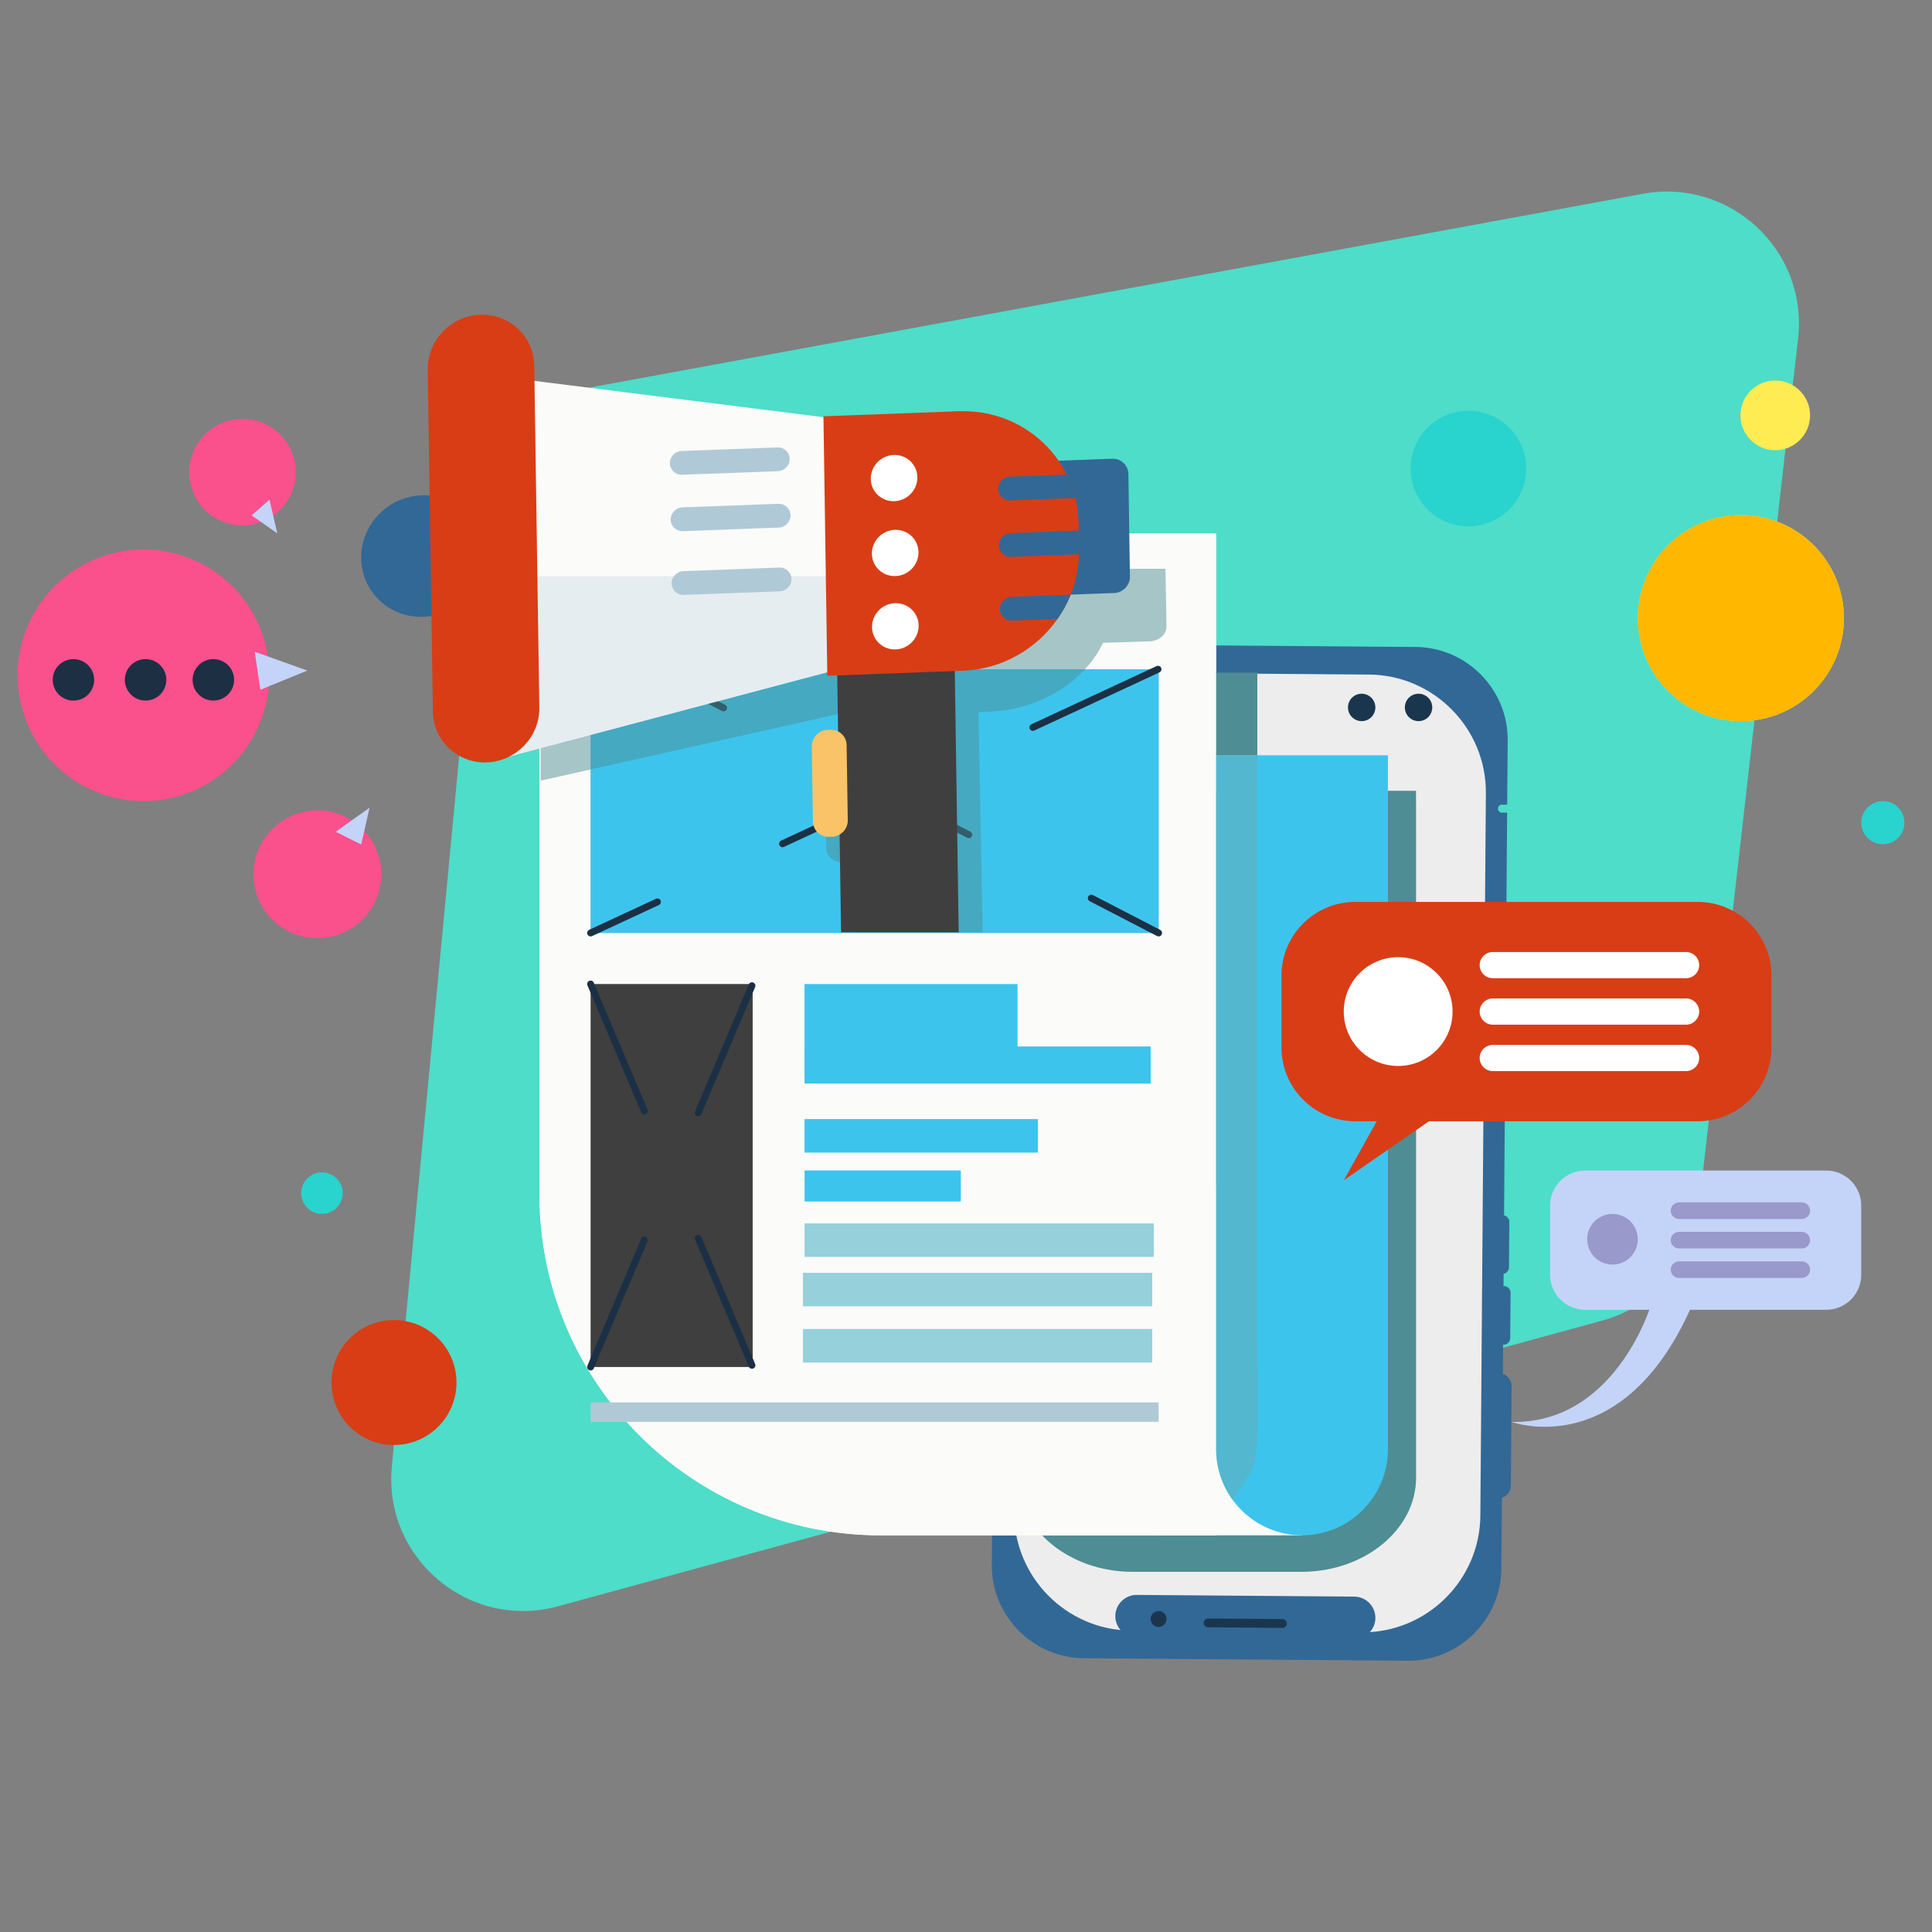 <?xml version="1.0" encoding="utf-8"?>
<!-- Generator: Adobe Illustrator 16.0.0, SVG Export Plug-In . SVG Version: 6.00 Build 0)  -->
<!DOCTYPE svg PUBLIC "-//W3C//DTD SVG 1.1//EN" "http://www.w3.org/Graphics/SVG/1.1/DTD/svg11.dtd">
<svg version="1.1" id="Layer_1" xmlns="http://www.w3.org/2000/svg" xmlns:xlink="http://www.w3.org/1999/xlink" x="0px" y="0px"
	 width="70px" height="70px" viewBox="0 0 70 70" enable-background="new 0 0 70 70" xml:space="preserve">
<rect x="0" y="0" width="70" height="70" fill="#808080" stroke="none"/>
<g>
	<defs>
		<rect id="SVGID_1_" width="70" height="70"/>
	</defs>
	<clipPath id="SVGID_2_">
		<use xlink:href="#SVGID_1_"  overflow="visible"/>
	</clipPath>
	<g clip-path="url(#SVGID_2_)">
		<defs>
			<rect id="SVGID_3_" width="70" height="70"/>
		</defs>
		<clipPath id="SVGID_4_">
			<use xlink:href="#SVGID_3_"  overflow="visible"/>
		</clipPath>
		<path clip-path="url(#SVGID_4_)" fill="#4DDDC9" d="M17.501,18.291L14.197,53.13c-0.316,3.332,2.799,5.951,6.027,5.067
			l37.836-10.352c1.887-0.517,3.27-2.13,3.491-4.073l3.597-31.502c0.364-3.192-2.459-5.83-5.62-5.249l-38.13,7.015
			C19.294,14.423,17.702,16.161,17.501,18.291"/>
		<path clip-path="url(#SVGID_4_)" fill="#326896" d="M36.29,29.288l-0.144-0.001l-0.211,27.408
			c-0.014,1.848,1.487,3.371,3.333,3.386l11.744,0.09c1.847,0.014,3.37-1.486,3.385-3.334l0.209-27.393l-0.192-0.002
			c-0.187-0.001-0.183-0.289,0.003-0.288l0.191,0.002l0.019-2.33c0.014-1.848-1.486-3.371-3.334-3.385l-11.742-0.09
			c-1.848-0.014-3.371,1.486-3.385,3.334l-0.018,2.313l0.145,0.001C36.478,29.001,36.476,29.29,36.29,29.288"/>
		<path clip-path="url(#SVGID_4_)" fill="#326896" d="M36.082,50.248L36.082,50.248c0.265,0.002,0.479,0.221,0.477,0.484
			l-0.032,4.231c-0.002,0.263-0.22,0.479-0.484,0.477s-0.479-0.22-0.477-0.484l0.032-4.23C35.6,50.461,35.817,50.246,36.082,50.248"
			/>
		<path clip-path="url(#SVGID_4_)" fill="#326896" d="M54.291,49.747L54.291,49.747c0.265,0.002,0.479,0.22,0.478,0.484
			l-0.027,3.589c-0.003,0.265-0.222,0.479-0.485,0.478s-0.479-0.22-0.477-0.484l0.027-3.59
			C53.809,49.959,54.026,49.744,54.291,49.747"/>
		<path clip-path="url(#SVGID_4_)" fill="#326896" d="M54.013,46.592l0.477,0.004c0.134,0.001,0.242,0.11,0.241,0.244l-0.013,1.642
			c-0.001,0.134-0.111,0.242-0.245,0.241l-0.476-0.004c-0.134-0.001-0.242-0.111-0.241-0.244l0.013-1.643
			C53.77,46.699,53.88,46.591,54.013,46.592"/>
		<path clip-path="url(#SVGID_4_)" fill="#326896" d="M53.969,44.027l0.477,0.004c0.133,0.001,0.241,0.11,0.24,0.244l-0.013,1.642
			c-0.001,0.134-0.111,0.242-0.244,0.241l-0.477-0.004c-0.134-0.001-0.241-0.111-0.24-0.244l0.012-1.643
			C53.725,44.135,53.835,44.026,53.969,44.027"/>
		<path clip-path="url(#SVGID_4_)" fill="#326896" d="M38.69,23.92l13.505,0.103c1.114,0.009,2.02,0.928,2.011,2.043l-0.241,31.522
			c-0.008,1.115-0.927,2.02-2.042,2.012l-13.505-0.104c-1.114-0.009-2.02-0.928-2.011-2.042l0.241-31.523
			C36.656,24.816,37.575,23.911,38.69,23.92"/>
		<path clip-path="url(#SVGID_4_)" fill="#EDEDED" d="M41.238,24.377l8.37,0.064c2.343,0.018,4.245,1.95,4.228,4.292l-0.2,26.182
			c-0.018,2.343-1.949,4.245-4.292,4.227l-8.37-0.063c-2.343-0.019-4.245-1.949-4.228-4.293l0.2-26.18
			C36.964,26.261,38.896,24.359,41.238,24.377"/>
		<path clip-path="url(#SVGID_4_)" fill="#326896" d="M41.185,57.787l7.884,0.061c0.424,0.003,0.767,0.353,0.764,0.775
			c-0.002,0.423-0.352,0.767-0.775,0.763l-7.884-0.06c-0.423-0.004-0.767-0.353-0.764-0.775
			C40.414,58.128,40.762,57.784,41.185,57.787"/>
		<path clip-path="url(#SVGID_4_)" fill="#1A364E" d="M41.981,58.37L41.981,58.37c0.158,0.002,0.287,0.133,0.286,0.291
			c-0.001,0.159-0.132,0.287-0.291,0.286c-0.158-0.001-0.287-0.132-0.286-0.29C41.692,58.498,41.823,58.369,41.981,58.37"/>
		<path clip-path="url(#SVGID_4_)" fill="#1A364E" d="M43.774,58.641l2.692,0.021c0.088,0,0.159,0.073,0.158,0.161
			c0,0.089-0.073,0.16-0.161,0.159l-2.692-0.021c-0.088,0-0.159-0.073-0.159-0.161C43.613,58.712,43.687,58.64,43.774,58.641"/>
		<path clip-path="url(#SVGID_4_)" fill="#1A364E" d="M49.832,25.631c0,0.274-0.222,0.497-0.496,0.497
			c-0.275,0-0.496-0.223-0.496-0.497s0.221-0.496,0.496-0.496C49.61,25.135,49.832,25.357,49.832,25.631"/>
		<path clip-path="url(#SVGID_4_)" fill="#1A364E" d="M51.893,25.631c0,0.274-0.222,0.497-0.496,0.497S50.9,25.905,50.9,25.631
			s0.222-0.496,0.496-0.496S51.893,25.357,51.893,25.631"/>
		<path clip-path="url(#SVGID_4_)" fill="#4E8D93" d="M36.886,28.651c-0.001,0.02-0.002,1.856-0.002,1.875v23.016
			c0,1.874,1.866,3.408,4.147,3.408h6.129c2.281,0,4.147-1.534,4.147-3.408V30.526c0-0.02-0.002-1.855-0.002-1.875H36.886z"/>
		<path clip-path="url(#SVGID_4_)" fill="#F9F8D7" d="M44.063,55.628h-12.15c-6.83,0-12.368-5.537-12.368-12.367V19.325h24.518
			V55.628z"/>
		<path clip-path="url(#SVGID_4_)" fill="#FBFBF9" d="M44.063,55.628h-12.15c-6.83,0-12.368-5.537-12.368-12.367V19.325h24.518
			V55.628z"/>
		<rect x="41.98" y="42.925" clip-path="url(#SVGID_4_)" fill="#FBFBF9" width="5.195" height="12.703"/>
		<path clip-path="url(#SVGID_4_)" fill="#3DC4ED" d="M44.063,27.366v25.15c0,1.711,1.4,3.111,3.112,3.111s3.112-1.4,3.112-3.111
			v-25.15H44.063z"/>
		<g opacity="0.49" clip-path="url(#SVGID_4_)">
			<g>
				<defs>
					<rect id="SVGID_5_" x="44.063" y="27.366" width="1.515" height="26.995"/>
				</defs>
				<clipPath id="SVGID_6_">
					<use xlink:href="#SVGID_5_"  overflow="visible"/>
				</clipPath>
				<path clip-path="url(#SVGID_6_)" fill="#6BAAB2" d="M45.405,53.166c0.26-0.811,0.15-3.037,0.15-4.343v-8.279V27.512v-0.146
					h-1.492v25.15c0,0.688,0.229,1.327,0.612,1.845c-0.002-0.002,0.66-1.026,0.705-1.135C45.389,53.206,45.398,53.187,45.405,53.166
					"/>
			</g>
		</g>
		<line clip-path="url(#SVGID_4_)" fill="#1A364E" x1="21.399" y1="24.248" x2="41.979" y2="33.803"/>
		<rect x="21.399" y="35.653" clip-path="url(#SVGID_4_)" fill="#3F3F3F" width="5.872" height="13.876"/>
		<rect x="21.399" y="24.248" clip-path="url(#SVGID_4_)" fill="#B0C9D6" width="20.58" height="9.555"/>
		<rect x="21.399" y="24.248" clip-path="url(#SVGID_4_)" fill="#3DC4ED" width="20.58" height="9.555"/>
		<rect x="29.15" y="35.654" clip-path="url(#SVGID_4_)" fill="#3DC4ED" width="7.717" height="3.32"/>
		<rect x="29.15" y="37.916" clip-path="url(#SVGID_4_)" fill="#3DC4ED" width="12.541" height="1.344"/>
		<rect x="29.15" y="40.547" clip-path="url(#SVGID_4_)" fill="#3DC4ED" width="8.456" height="1.214"/>
		<rect x="29.151" y="42.408" clip-path="url(#SVGID_4_)" fill="#3DC4ED" width="5.661" height="1.124"/>
		<rect x="29.151" y="44.326" clip-path="url(#SVGID_4_)" fill="#96D0DB" width="12.655" height="1.215"/>
		<rect x="29.093" y="46.117" clip-path="url(#SVGID_4_)" fill="#96D0DB" width="12.655" height="1.214"/>
		
			<line clip-path="url(#SVGID_4_)" fill="none" stroke="#1B3045" stroke-width="0.25" stroke-linecap="round" stroke-linejoin="round" stroke-miterlimit="10" stroke-dasharray="5,5" x1="21.776" y1="23.352" x2="41.979" y2="33.803"/>
		
			<line clip-path="url(#SVGID_4_)" fill="none" stroke="#1B3045" stroke-width="0.25" stroke-linecap="round" stroke-linejoin="round" stroke-miterlimit="10" stroke-dasharray="5,5" x1="41.957" y1="24.248" x2="21.399" y2="33.803"/>
		<rect x="29.093" y="48.152" clip-path="url(#SVGID_4_)" fill="#96D0DB" width="12.655" height="1.215"/>
		<rect x="21.399" y="50.813" clip-path="url(#SVGID_4_)" fill="#B0C9D6" width="20.58" height="0.704"/>
		<g opacity="0.49" clip-path="url(#SVGID_4_)">
			<g>
				<defs>
					<rect id="SVGID_7_" x="19.589" y="16.484" width="22.674" height="17.294"/>
				</defs>
				<clipPath id="SVGID_8_">
					<use xlink:href="#SVGID_7_"  overflow="visible"/>
				</clipPath>
				<path clip-path="url(#SVGID_8_)" fill="#4E8D93" d="M40.365,20.608v-1.747l-1.485,0.047c-0.342,0.011-0.618,0.254-0.612,0.54
					l0.06,3.373c0.005,0.287,0.289,0.512,0.631,0.501l2.693-0.085c0.342-0.01,0.617-0.254,0.612-0.54l-0.037-2.089H40.365z"/>
				<polygon clip-path="url(#SVGID_8_)" fill="#4E8D93" points="19.589,28.283 34.189,25.014 34.063,17.852 21.178,16.484 
					21.178,25.201 19.589,25.201 				"/>
				<g opacity="0.28" clip-path="url(#SVGID_8_)">
					<g>
						<defs>
							<rect id="SVGID_9_" x="19.589" y="22.681" width="14.599" height="5.602"/>
						</defs>
						<clipPath id="SVGID_10_">
							<use xlink:href="#SVGID_9_"  overflow="visible"/>
						</clipPath>
						<polygon clip-path="url(#SVGID_10_)" fill="#4E8D93" points="19.589,28.283 34.189,25.014 34.148,22.681 21.178,22.681 
							21.178,25.201 19.589,25.201 						"/>
					</g>
				</g>
				<path clip-path="url(#SVGID_8_)" fill="#4E8D93" d="M40.267,20.951l0.016,0.865c0.001,0.05,0,0.1-0.002,0.149
					c-0.013,0.464-0.125,0.911-0.321,1.325c-0.133,0.283-0.305,0.551-0.511,0.798c-0.815,0.986-2.153,1.655-3.67,1.703
					c-2.514,0.079-4.602-1.58-4.639-3.687l-0.015-0.865c-0.037-2.107,1.989-3.895,4.503-3.975c1.257-0.039,2.407,0.356,3.248,1.024
					c0.379,0.301,0.695,0.658,0.93,1.056c0.144,0.243,0.257,0.501,0.334,0.771C40.219,20.383,40.262,20.663,40.267,20.951"/>
				<path clip-path="url(#SVGID_8_)" fill="#4E8D93" d="M35.604,33.779l-0.17-9.03c-0.005-0.269-0.289-0.481-0.631-0.47
					l-3.328,0.098c-0.342,0.01-0.617,0.238-0.612,0.507l0.168,8.895H35.604z"/>
				<polygon clip-path="url(#SVGID_8_)" fill="#4E8D93" points="35.838,25.789 30.496,25.957 30.346,17.428 35.688,17.26 				"/>
				<path clip-path="url(#SVGID_8_)" fill="#4E8D93" d="M30.68,31.249l-0.112,0.003c-0.342,0.011-0.626-0.215-0.631-0.501
					l-0.044-2.474c-0.005-0.287,0.27-0.53,0.612-0.541l0.113-0.003c0.341-0.011,0.625,0.214,0.63,0.501l0.044,2.474
					C31.297,30.995,31.021,31.238,30.68,31.249"/>
				<path clip-path="url(#SVGID_8_)" fill="#4E8D93" d="M28.574,19.232l-3.729,0.118c-0.256,0.007-0.469-0.161-0.473-0.376
					c-0.004-0.215,0.203-0.398,0.459-0.406l3.729-0.117c0.256-0.008,0.469,0.161,0.473,0.376
					C29.037,19.042,28.83,19.225,28.574,19.232"/>
				<path clip-path="url(#SVGID_8_)" fill="#4E8D93" d="M28.606,21.086l-3.729,0.118c-0.256,0.008-0.469-0.161-0.472-0.376
					c-0.004-0.215,0.202-0.397,0.459-0.406l3.728-0.117c0.257-0.008,0.47,0.161,0.474,0.376
					C29.069,20.896,28.863,21.078,28.606,21.086"/>
				<path clip-path="url(#SVGID_8_)" fill="#4E8D93" d="M28.644,23.182l-3.729,0.117c-0.256,0.008-0.469-0.161-0.473-0.376
					c-0.003-0.215,0.203-0.397,0.46-0.405l3.728-0.117c0.257-0.009,0.47,0.161,0.473,0.376C29.106,22.992,28.9,23.174,28.644,23.182
					"/>
				<path clip-path="url(#SVGID_8_)" fill="#4E8D93" d="M40.14,20.115l-2.532,0.08c-0.256,0.008-0.469-0.161-0.473-0.376
					c-0.002-0.107,0.049-0.207,0.132-0.28c0.083-0.074,0.198-0.121,0.327-0.125l2.212-0.07
					C39.949,19.587,40.063,19.845,40.14,20.115"/>
				<path clip-path="url(#SVGID_8_)" fill="#4E8D93" d="M40.271,21.184l0.012,0.633c0.001,0.05,0,0.099-0.002,0.149l-2.64,0.083
					c-0.257,0.008-0.47-0.161-0.475-0.376c-0.001-0.108,0.05-0.207,0.133-0.281c0.084-0.073,0.199-0.121,0.327-0.125L40.271,21.184z
					"/>
				<path clip-path="url(#SVGID_8_)" fill="#4E8D93" d="M39.959,23.291c-0.133,0.283-0.305,0.55-0.511,0.798l-1.771,0.056
					c-0.256,0.008-0.469-0.162-0.473-0.376c-0.002-0.107,0.049-0.207,0.132-0.281c0.084-0.073,0.199-0.12,0.327-0.125L39.959,23.291
					z"/>
				<path clip-path="url(#SVGID_8_)" fill="#4E8D93" d="M33.998,19.431c0.007,0.419-0.393,0.772-0.894,0.788
					c-0.5,0.016-0.912-0.311-0.918-0.731c-0.008-0.419,0.391-0.772,0.892-0.788S33.99,19.012,33.998,19.431"/>
				<path clip-path="url(#SVGID_8_)" fill="#4E8D93" d="M34.041,21.892c0.008,0.419-0.392,0.772-0.893,0.788
					s-0.912-0.311-0.919-0.731c-0.007-0.419,0.392-0.772,0.893-0.788C33.622,21.145,34.034,21.473,34.041,21.892"/>
				<path clip-path="url(#SVGID_8_)" fill="#4E8D93" d="M34.046,24.303c0.008,0.419-0.392,0.772-0.893,0.788
					c-0.5,0.016-0.912-0.311-0.919-0.731s0.392-0.772,0.893-0.788C33.627,23.556,34.039,23.884,34.046,24.303"/>
			</g>
		</g>
		
			<line clip-path="url(#SVGID_4_)" fill="none" stroke="#1B3045" stroke-width="0.25" stroke-linecap="round" stroke-linejoin="round" stroke-miterlimit="10" stroke-dasharray="5,5" x1="21.399" y1="35.653" x2="27.271" y2="49.529"/>
		
			<line clip-path="url(#SVGID_4_)" fill="none" stroke="#1B3045" stroke-width="0.25" stroke-linecap="round" stroke-linejoin="round" stroke-miterlimit="10" stroke-dasharray="5,5" x1="21.399" y1="49.529" x2="27.271" y2="35.653"/>
		<path clip-path="url(#SVGID_4_)" fill="#326896" d="M40.37,21.486l-2.51,0.094c-0.318,0.011-0.583-0.237-0.587-0.553l-0.056-3.718
			c-0.005-0.316,0.252-0.584,0.57-0.595l2.51-0.094c0.318-0.012,0.583,0.237,0.587,0.553l0.056,3.717
			C40.945,21.207,40.688,21.474,40.37,21.486"/>
		<path clip-path="url(#SVGID_4_)" fill="#326896" d="M17.528,20.065c0.018,1.216-0.962,2.239-2.188,2.284
			c-1.227,0.046-2.236-0.903-2.254-2.118c-0.018-1.217,0.962-2.24,2.188-2.285C16.501,17.9,17.509,18.849,17.528,20.065"/>
		<polygon clip-path="url(#SVGID_4_)" fill="#FBFBF9" points="17.431,13.557 33.299,15.551 33.416,23.446 17.641,27.624 		"/>
		<g opacity="0.28" clip-path="url(#SVGID_4_)">
			<g>
				<defs>
					<rect id="SVGID_11_" x="17.54" y="20.874" width="15.876" height="6.75"/>
				</defs>
				<clipPath id="SVGID_12_">
					<use xlink:href="#SVGID_11_"  overflow="visible"/>
				</clipPath>
				<polygon clip-path="url(#SVGID_12_)" fill="#B0C9D6" points="17.54,20.874 17.641,27.624 33.416,23.445 33.378,20.874 				"/>
			</g>
		</g>
		<path clip-path="url(#SVGID_4_)" fill="#D93D15" d="M17.641,27.624L17.641,27.624c-1.061,0.04-1.941-0.789-1.957-1.841
			l-0.186-12.395c-0.015-1.052,0.84-1.945,1.901-1.985c1.061-0.039,1.942,0.789,1.958,1.841l0.184,12.396
			C19.557,26.691,18.703,27.584,17.641,27.624"/>
		<path clip-path="url(#SVGID_4_)" fill="#D93D15" d="M39.08,18.966l0.015,0.954c0,0.055,0,0.109-0.002,0.164
			c-0.012,0.511-0.116,1.004-0.299,1.461c-0.125,0.311-0.285,0.607-0.477,0.879c-0.76,1.087-2.007,1.825-3.42,1.877
			c-2.342,0.087-4.287-1.741-4.322-4.064l-0.014-0.954c-0.035-2.322,1.854-4.294,4.197-4.381c1.17-0.043,2.243,0.392,3.026,1.128
			c0.354,0.332,0.647,0.726,0.866,1.164c0.134,0.268,0.239,0.552,0.312,0.85C39.035,18.34,39.075,18.648,39.08,18.966"/>
		<path clip-path="url(#SVGID_4_)" fill="#3F3F3F" d="M34.735,33.779l-0.158-10.592c-0.004-0.316-0.269-0.565-0.587-0.553
			l-3.102,0.116c-0.318,0.011-0.575,0.279-0.57,0.595l0.155,10.434H34.735z"/>
		<polygon clip-path="url(#SVGID_4_)" fill="#D93D15" points="34.953,24.299 29.975,24.485 29.835,15.083 34.813,14.897 		"/>
		<path clip-path="url(#SVGID_4_)" fill="#FAC367" d="M30.146,30.317l-0.104,0.004c-0.319,0.012-0.583-0.236-0.588-0.553
			l-0.041-2.727c-0.004-0.316,0.253-0.584,0.571-0.596l0.104-0.003c0.319-0.012,0.583,0.236,0.587,0.552l0.041,2.727
			C30.722,30.037,30.464,30.306,30.146,30.317"/>
		<path clip-path="url(#SVGID_4_)" fill="#B0C9D6" d="M28.185,17.072l-3.475,0.129c-0.239,0.009-0.437-0.177-0.44-0.414
			c-0.004-0.237,0.188-0.438,0.428-0.447l3.474-0.129c0.239-0.009,0.438,0.177,0.441,0.414
			C28.617,16.862,28.424,17.063,28.185,17.072"/>
		<path clip-path="url(#SVGID_4_)" fill="#B0C9D6" d="M28.215,19.115l-3.475,0.129c-0.238,0.009-0.437-0.177-0.44-0.414
			c-0.004-0.237,0.188-0.438,0.428-0.447l3.474-0.129c0.24-0.009,0.438,0.177,0.441,0.414
			C28.647,18.905,28.454,19.106,28.215,19.115"/>
		<path clip-path="url(#SVGID_4_)" fill="#B0C9D6" d="M28.249,21.425l-3.475,0.129c-0.238,0.01-0.436-0.177-0.44-0.414
			c-0.004-0.236,0.189-0.438,0.428-0.446l3.474-0.13c0.24-0.009,0.438,0.177,0.442,0.414C28.681,21.215,28.488,21.417,28.249,21.425
			"/>
		<path clip-path="url(#SVGID_4_)" fill="#326896" d="M38.962,18.044l-2.359,0.088c-0.239,0.009-0.438-0.178-0.441-0.415
			c-0.002-0.118,0.046-0.228,0.123-0.309c0.078-0.08,0.186-0.133,0.305-0.137l2.061-0.077C38.784,17.462,38.89,17.747,38.962,18.044
			"/>
		<path clip-path="url(#SVGID_4_)" fill="#326896" d="M39.084,19.223l0.011,0.698c0,0.054,0,0.109-0.002,0.163l-2.46,0.092
			c-0.239,0.009-0.438-0.178-0.441-0.414c-0.001-0.119,0.046-0.228,0.123-0.31c0.078-0.08,0.186-0.133,0.306-0.137L39.084,19.223z"
			/>
		<path clip-path="url(#SVGID_4_)" fill="#326896" d="M38.794,21.545c-0.125,0.312-0.285,0.607-0.477,0.879l-1.65,0.062
			c-0.239,0.009-0.438-0.177-0.44-0.414c-0.002-0.118,0.045-0.228,0.123-0.309c0.077-0.081,0.185-0.134,0.305-0.138L38.794,21.545z"
			/>
		<path clip-path="url(#SVGID_4_)" fill="#FFFFFF" d="M33.238,17.29c0.007,0.462-0.365,0.852-0.832,0.869
			c-0.466,0.017-0.85-0.344-0.856-0.806c-0.007-0.462,0.365-0.851,0.832-0.869C32.847,16.467,33.231,16.828,33.238,17.29"/>
		<path clip-path="url(#SVGID_4_)" fill="#FFFFFF" d="M33.279,20.003c0.007,0.462-0.366,0.852-0.832,0.869
			c-0.467,0.017-0.851-0.344-0.857-0.806c-0.007-0.462,0.366-0.851,0.832-0.869C32.888,19.18,33.272,19.542,33.279,20.003"/>
		<path clip-path="url(#SVGID_4_)" fill="#FFFFFF" d="M33.284,22.661c0.007,0.462-0.366,0.852-0.832,0.869
			c-0.467,0.017-0.851-0.344-0.857-0.806c-0.007-0.462,0.365-0.852,0.832-0.869C32.893,21.837,33.277,22.199,33.284,22.661"/>
		<path clip-path="url(#SVGID_4_)" fill="#C4D4F8" d="M66.163,47.457h-8.727c-0.703,0-1.273-0.569-1.273-1.272v-2.502
			c0-0.704,0.57-1.273,1.273-1.273h8.727c0.703,0,1.273,0.569,1.273,1.273v2.502C67.437,46.888,66.866,47.457,66.163,47.457"/>
		<path clip-path="url(#SVGID_4_)" fill="#9999CC" d="M65.282,44.167h-4.447c-0.166,0-0.302-0.136-0.302-0.302
			c0-0.165,0.136-0.301,0.302-0.301h4.447c0.165,0,0.301,0.136,0.301,0.301C65.583,44.031,65.447,44.167,65.282,44.167"/>
		<path clip-path="url(#SVGID_4_)" fill="#9999CC" d="M65.282,45.235h-4.447c-0.166,0-0.302-0.136-0.302-0.302
			c0-0.165,0.136-0.301,0.302-0.301h4.447c0.165,0,0.301,0.136,0.301,0.301C65.583,45.1,65.447,45.235,65.282,45.235"/>
		<path clip-path="url(#SVGID_4_)" fill="#9999CC" d="M65.282,46.304h-4.447c-0.166,0-0.302-0.136-0.302-0.302
			c0-0.165,0.136-0.301,0.302-0.301h4.447c0.165,0,0.301,0.136,0.301,0.301C65.583,46.168,65.447,46.304,65.282,46.304"/>
		<path clip-path="url(#SVGID_4_)" fill="#D93D15" d="M61.508,32.677H49.106c-1.478,0-2.676,1.198-2.676,2.676v2.597
			c0,1.479,1.198,2.677,2.676,2.677h0.776l-1.195,2.137l3.086-2.137h9.734c1.478,0,2.676-1.198,2.676-2.677v-2.597
			C64.184,33.875,62.985,32.677,61.508,32.677"/>
		<path clip-path="url(#SVGID_4_)" fill="#FFFFFF" d="M52.629,36.651c0,1.089-0.882,1.971-1.971,1.971
			c-1.088,0-1.971-0.882-1.971-1.971s0.883-1.971,1.971-1.971C51.747,34.681,52.629,35.563,52.629,36.651"/>
		<path clip-path="url(#SVGID_4_)" fill="#FFFFFF" d="M61.09,35.443h-7.004c-0.261,0-0.475-0.214-0.475-0.475
			s0.214-0.474,0.475-0.474h7.004c0.261,0,0.475,0.213,0.475,0.474S61.351,35.443,61.09,35.443"/>
		<path clip-path="url(#SVGID_4_)" fill="#FFFFFF" d="M61.09,37.126h-7.004c-0.261,0-0.475-0.214-0.475-0.475
			s0.214-0.475,0.475-0.475h7.004c0.261,0,0.475,0.214,0.475,0.475S61.351,37.126,61.09,37.126"/>
		<path clip-path="url(#SVGID_4_)" fill="#FFFFFF" d="M61.09,38.808h-7.004c-0.261,0-0.475-0.213-0.475-0.474
			s0.214-0.475,0.475-0.475h7.004c0.261,0,0.475,0.214,0.475,0.475S61.351,38.808,61.09,38.808"/>
		<path clip-path="url(#SVGID_4_)" fill="#9999CC" d="M59.341,44.9c0,0.507-0.411,0.918-0.918,0.918s-0.917-0.411-0.917-0.918
			s0.41-0.917,0.917-0.917S59.341,44.394,59.341,44.9"/>
		<path clip-path="url(#SVGID_4_)" fill="#C4D4F8" d="M59.8,47.331c0,0-1.295,4.266-5.031,4.188c0,0,4.014,1.49,6.519-4.188H59.8z"
			/>
		<path clip-path="url(#SVGID_4_)" fill="#FA508C" d="M9.604,23.297c0.646,2.433-0.804,4.929-3.236,5.575
			c-2.434,0.646-4.93-0.804-5.576-3.237c-0.645-2.433,0.804-4.929,3.237-5.574C6.462,19.415,8.958,20.864,9.604,23.297"/>
		<path clip-path="url(#SVGID_4_)" fill="#FA508C" d="M10.525,17.941c-0.461,0.961-1.613,1.367-2.574,0.906
			c-0.96-0.461-1.366-1.613-0.905-2.574c0.46-0.961,1.613-1.366,2.574-0.906C10.581,15.828,10.986,16.98,10.525,17.941"/>
		<polygon clip-path="url(#SVGID_4_)" fill="#C4D4F8" points="9.116,18.672 10.047,19.325 9.764,18.105 		"/>
		<path clip-path="url(#SVGID_4_)" fill="#FA508C" d="M11.633,29.365c1.276,0.073,2.252,1.169,2.178,2.446
			c-0.074,1.276-1.169,2.252-2.447,2.178c-1.276-0.073-2.252-1.169-2.177-2.446C9.26,30.267,10.356,29.291,11.633,29.365"/>
		<polygon clip-path="url(#SVGID_4_)" fill="#C4D4F8" points="13.087,30.598 13.389,29.267 12.161,30.135 		"/>
		<polygon clip-path="url(#SVGID_4_)" fill="#C4D4F8" points="9.434,24.991 11.134,24.296 9.229,23.614 		"/>
		<path clip-path="url(#SVGID_4_)" fill="#1D2F43" d="M3.412,24.633c0,0.415-0.336,0.751-0.751,0.751S1.91,25.048,1.91,24.633
			s0.336-0.751,0.751-0.751S3.412,24.218,3.412,24.633"/>
		<path clip-path="url(#SVGID_4_)" fill="#1D2F43" d="M6.023,24.696c-0.035,0.414-0.398,0.72-0.812,0.685s-0.72-0.399-0.685-0.812
			c0.035-0.414,0.398-0.721,0.812-0.685C5.752,23.919,6.059,24.282,6.023,24.696"/>
		<path clip-path="url(#SVGID_4_)" fill="#1D2F43" d="M8.479,24.696c-0.035,0.414-0.399,0.72-0.812,0.685
			c-0.414-0.035-0.721-0.399-0.686-0.812c0.035-0.414,0.399-0.721,0.812-0.685C8.208,23.919,8.515,24.282,8.479,24.696"/>
		<path clip-path="url(#SVGID_4_)" fill="#FFEB52" d="M66.808,22.395c0,2.062-1.671,3.733-3.733,3.733
			c-2.062,0-3.733-1.671-3.733-3.733s1.672-3.733,3.733-3.733C65.137,18.662,66.808,20.333,66.808,22.395"/>
		<path clip-path="url(#SVGID_4_)" fill="#FFB700" d="M66.808,22.395c0,2.062-1.671,3.733-3.733,3.733
			c-2.062,0-3.733-1.671-3.733-3.733s1.672-3.733,3.733-3.733C65.137,18.662,66.808,20.333,66.808,22.395"/>
		<path clip-path="url(#SVGID_4_)" fill="#FFEB52" d="M65.583,15.05c0,0.697-0.565,1.262-1.263,1.262s-1.262-0.565-1.262-1.262
			s0.564-1.263,1.262-1.263S65.583,14.353,65.583,15.05"/>
		<path clip-path="url(#SVGID_4_)" fill="#D93D15" d="M16.539,50.092c0,1.25-1.014,2.264-2.265,2.264
			c-1.25,0-2.263-1.014-2.263-2.264s1.013-2.264,2.263-2.264C15.525,47.828,16.539,48.842,16.539,50.092"/>
		<path clip-path="url(#SVGID_4_)" fill="#29D3CE" d="M12.416,43.229c0,0.415-0.336,0.752-0.751,0.752
			c-0.416,0-0.752-0.337-0.752-0.752s0.336-0.751,0.752-0.751C12.08,42.479,12.416,42.814,12.416,43.229"/>
		<path clip-path="url(#SVGID_4_)" fill="#29D3CE" d="M69,29.807c0,0.432-0.35,0.782-0.781,0.782c-0.433,0-0.782-0.351-0.782-0.782
			s0.35-0.781,0.782-0.781C68.65,29.025,69,29.375,69,29.807"/>
		<path clip-path="url(#SVGID_4_)" fill="#29D3CE" d="M53.204,14.884c1.156,0,2.093,0.937,2.093,2.093
			c0,1.156-0.937,2.093-2.093,2.093s-2.093-0.937-2.093-2.093C51.111,15.821,52.048,14.884,53.204,14.884"/>
		<rect x="44.064" y="24.372" clip-path="url(#SVGID_4_)" fill="#4E8D93" width="1.491" height="2.994"/>
	</g>
	<g clip-path="url(#SVGID_2_)">
		<defs>
			<rect id="SVGID_13_" width="70" height="70"/>
		</defs>
		<clipPath id="SVGID_14_">
			<use xlink:href="#SVGID_13_"  overflow="visible"/>
		</clipPath>
	</g>
</g>
</svg>
